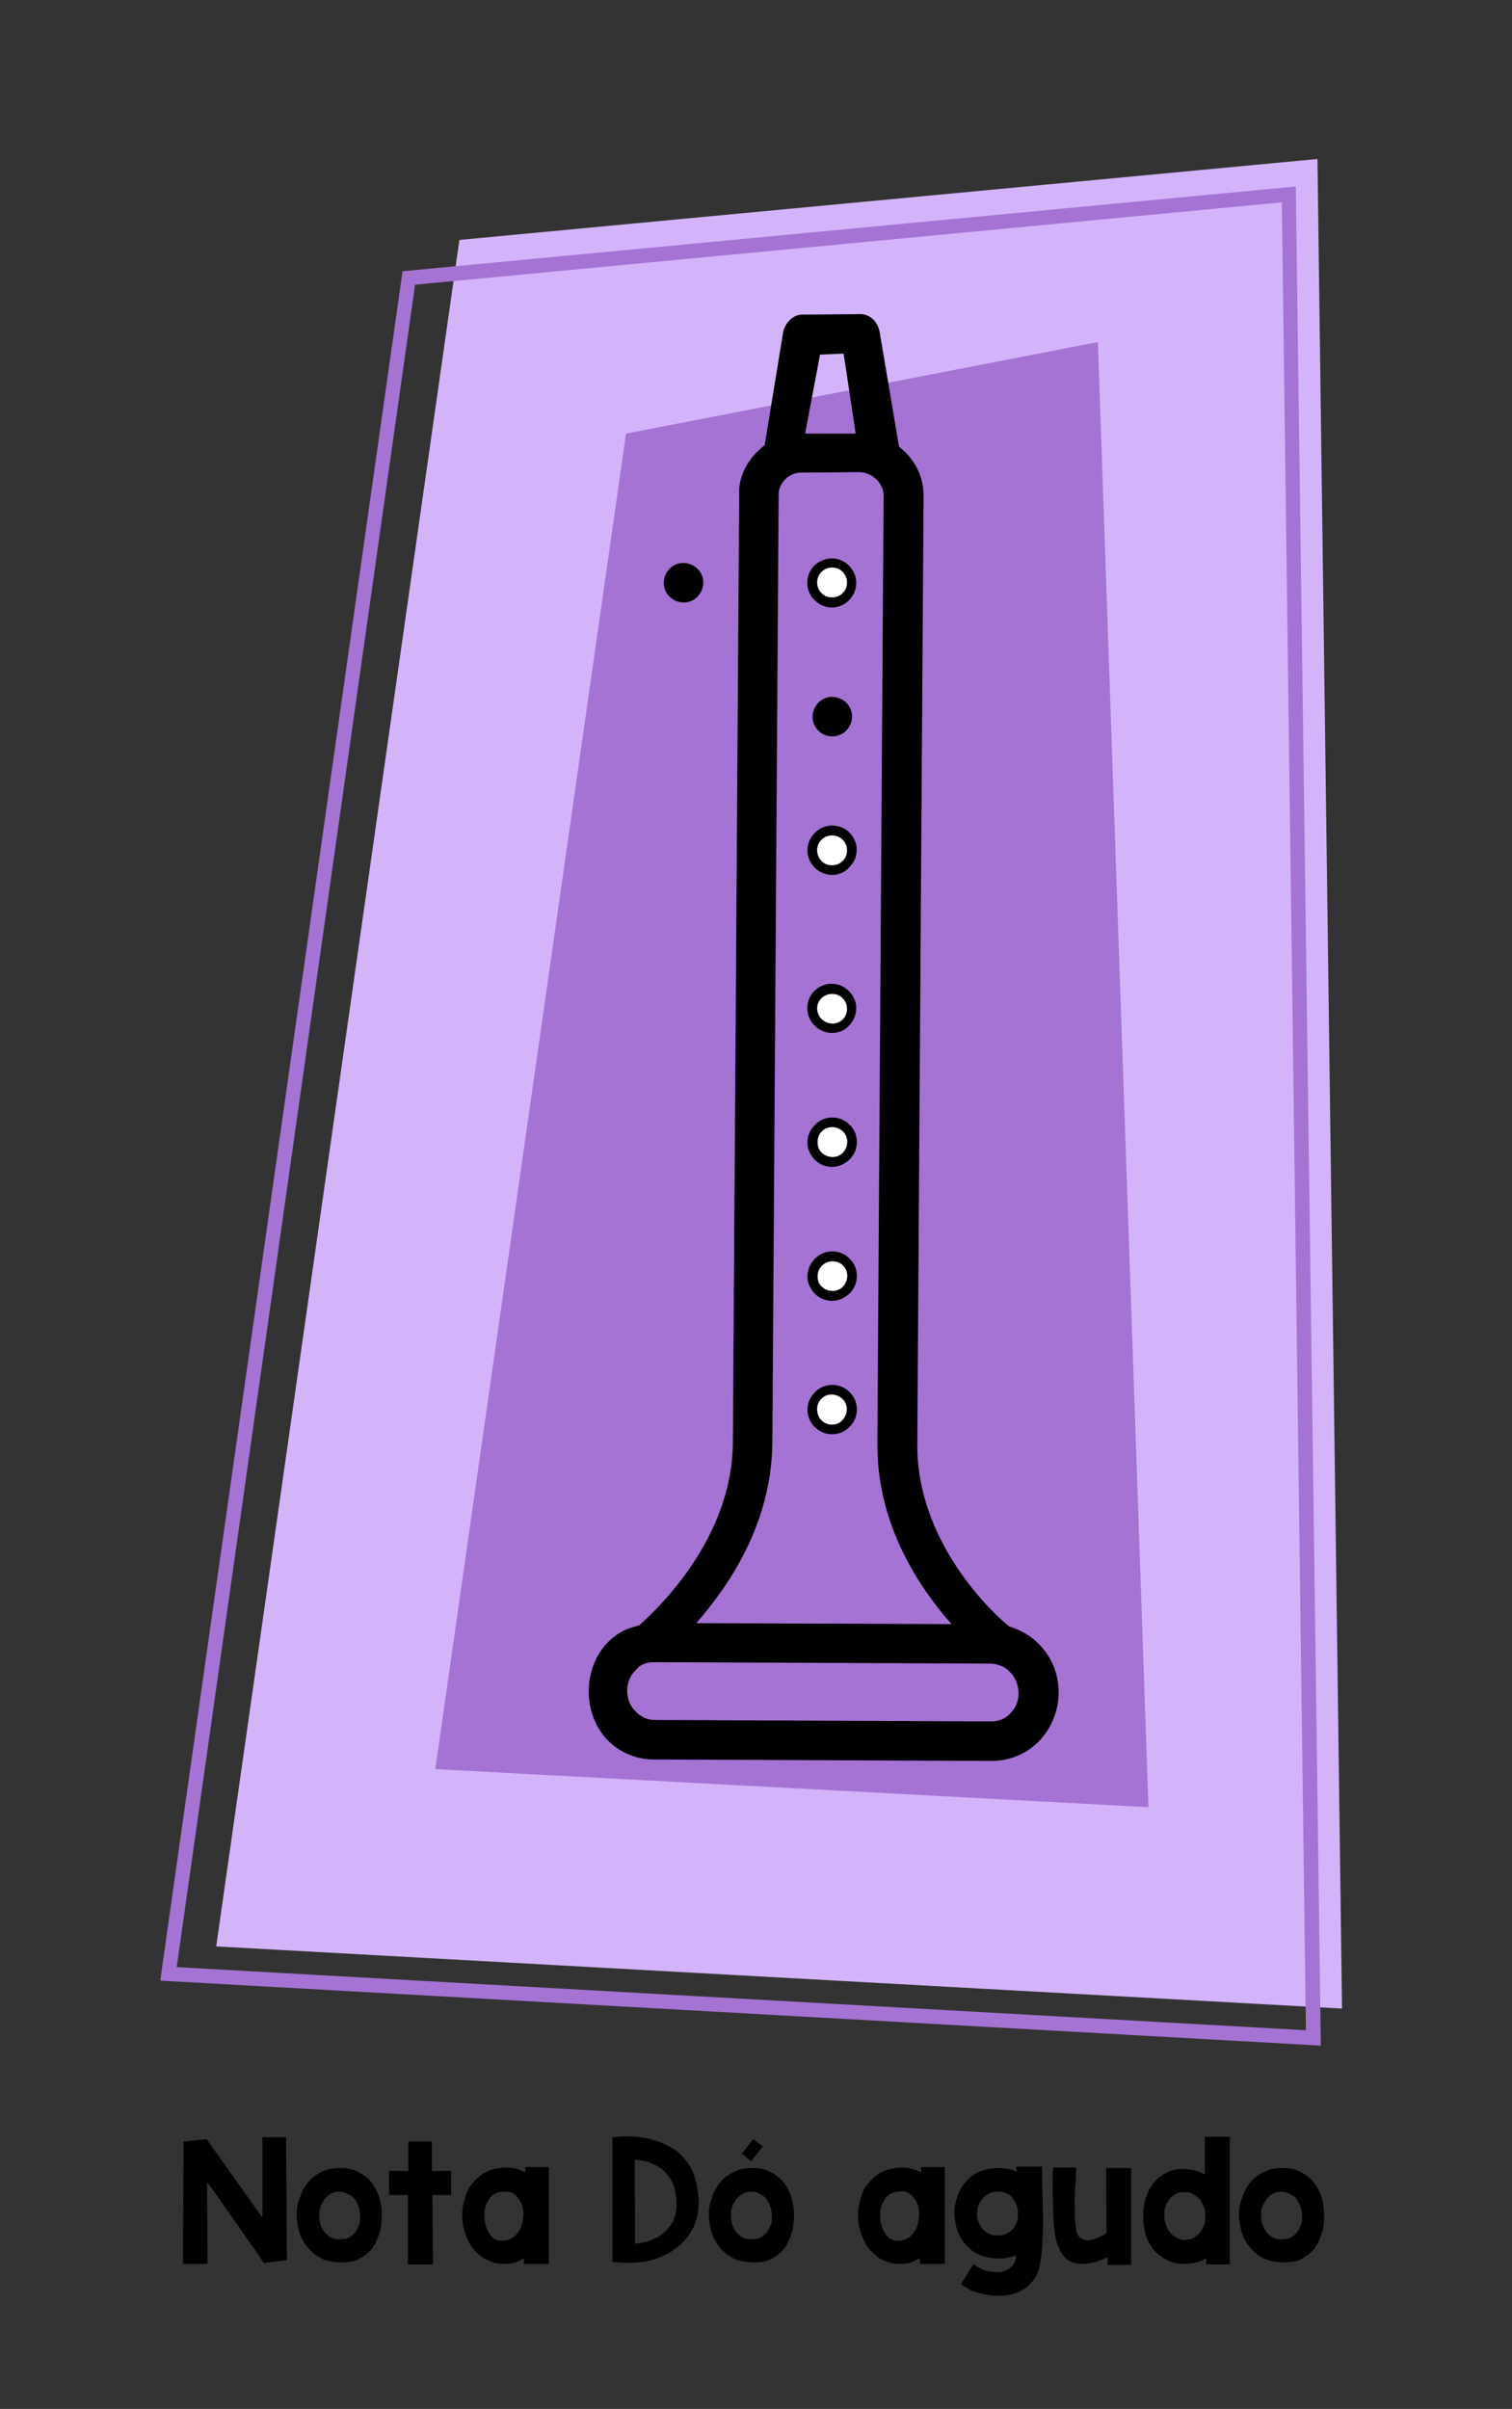<?xml version="1.0" encoding="utf-8"?>
<!-- Generator: Adobe Illustrator 27.0.0, SVG Export Plug-In . SVG Version: 6.00 Build 0)  -->
<svg version="1.1" id="Capa_1" xmlns="http://www.w3.org/2000/svg" xmlns:xlink="http://www.w3.org/1999/xlink" x="0px" y="0px"
	 viewBox="0 0 314 500" style="enable-background:new 0 0 314 500;" xml:space="preserve">
<rect x="0" y="0" width="314" height="500" fill="#333333" stroke="none"/>
<style type="text/css">
	.st0{fill-rule:evenodd;clip-rule:evenodd;fill:#D3B4FA;}
	.st1{fill-rule:evenodd;clip-rule:evenodd;fill:#A573D4;}
	.st2{fill-rule:evenodd;clip-rule:evenodd;}
	.st3{fill-rule:evenodd;clip-rule:evenodd;fill:#FFFFFF;}
	.st4{fill:#A573D4;}
	.st5{enable-background:new    ;}
</style>
<g>
	<polygon class="st0" points="44.9,404 95.4,49.8 273.6,33 278.7,416.9 	"/>
</g>
<g>
	<polygon class="st1" points="238.5,375.1 90.4,367.2 130,90 228,71 	"/>
</g>
<g>
	<path class="st2" d="M126.1,361.1c2.5,2.6,6.1,4.2,10,4.1l69.8,0.3c12.8-0.1,18.4-15.5,9.9-24.2c-1.7-1.8-3.9-3-6.2-3.7
		c-3.3-2.6-19.3-17.5-19.1-37.9l1.3-196.5c0.1-4.3-1.9-8-5.1-10.5L182.7,69c-0.4-2.2-1.9-3.7-3.9-3.8l-12,0.1
		c-2-0.1-3.5,1.5-4.1,3.3l-3.9,23.8c-3.3,2.5-5.6,6.4-5.3,10.6l-1.3,196.5c-0.2,20.4-16.3,35-19.5,37.9c-2.5,0.5-4.6,1.6-6.4,3.4
		C121,346.2,120.9,355.6,126.1,361.1L126.1,361.1z M170.3,73.6l4.9-0.2l2.5,16.6L167.2,90L170.3,73.6z M160.4,299.5l1.3-196.5
		c-0.2-2.6,2.1-5,4.8-4.9l12-0.1c2.8,0.1,5.1,2.4,5,5.1l-1.3,196.5c-0.1,16.8,8.6,29.8,15.4,37.5l-53-0.2
		C151.4,329.1,160.2,316.3,160.4,299.5L160.4,299.5z M132.1,346.6c0.9-1.2,2.3-1.6,3.8-1.6l69.8,0.3c5.6,0.2,7.5,7,4.2,10.2
		c-1.2,1.4-2.6,1.8-4.1,1.8L136,357c-1.5,0-3.1-0.7-4-1.8C129.6,353,129.7,348.7,132.1,346.6L132.1,346.6z"/>
</g>
<g>
	<path class="st3" d="M169.8,239.9c-1.6-1.6-1.5-4.2,0.1-5.8s4.2-1.5,5.8,0.1s1.5,4.2-0.1,5.8C174,241.6,171.4,241.6,169.8,239.9"/>
	<path d="M172.8,242.2c-1.3,0-2.7-0.5-3.7-1.6l0,0c-0.9-1-1.5-2.3-1.4-3.6c0-1.4,0.6-2.6,1.6-3.6c2-2,5.3-1.9,7.2,0.1
		c2,2,1.9,5.3-0.1,7.2C175.3,241.7,174.1,242.2,172.8,242.2z M170.6,239.2c1.2,1.2,3.2,1.3,4.4,0.1c1.2-1.2,1.3-3.2,0.1-4.4
		c-1.2-1.2-3.2-1.3-4.4-0.1c-0.6,0.6-0.9,1.3-0.9,2.2S170,238.6,170.6,239.2z"/>
</g>
<g>
	<path class="st3" d="M169.8,267.7c-1.6-1.6-1.5-4.2,0.1-5.8c1.6-1.6,4.2-1.5,5.8,0.1s1.5,4.2-0.1,5.8
		C174,269.4,171.4,269.3,169.8,267.7"/>
	<path d="M172.8,270c-1.3,0-2.7-0.5-3.7-1.6l0,0c-0.9-1-1.5-2.3-1.4-3.6c0-1.4,0.6-2.6,1.6-3.6c2-2,5.3-1.9,7.2,0.1
		c2,2,1.9,5.3-0.1,7.2C175.3,269.5,174.1,270,172.8,270z M170.6,267c1.2,1.2,3.2,1.3,4.4,0.1c1.2-1.2,1.3-3.2,0.1-4.4
		c-0.6-0.6-1.3-0.9-2.2-0.9c-0.8,0-1.6,0.3-2.2,0.9c-0.6,0.6-0.9,1.3-0.9,2.2S170,266.4,170.6,267z"/>
</g>
<g>
	<path class="st3" d="M169.8,295.5c-1.6-1.6-1.5-4.2,0.1-5.8c1.6-1.6,4.2-1.5,5.8,0.1s1.5,4.2-0.1,5.8
		C174,297.2,171.4,297.1,169.8,295.5"/>
	<path d="M172.8,297.7C172.8,297.7,172.8,297.7,172.8,297.7c-1.4,0-2.7-0.6-3.7-1.6l0,0c-0.9-1-1.5-2.3-1.4-3.6
		c0-1.4,0.6-2.6,1.6-3.6c2-2,5.3-1.9,7.2,0.1c2,2,1.9,5.3-0.1,7.2C175.4,297.2,174.1,297.7,172.8,297.7z M170.6,294.8
		c0.6,0.6,1.4,0.9,2.2,0.9c0,0,0,0,0,0c0.8,0,1.6-0.3,2.1-0.9c1.2-1.2,1.3-3.2,0.1-4.4c-1.2-1.2-3.2-1.3-4.4-0.1
		c-0.6,0.6-0.9,1.3-0.9,2.2C169.7,293.4,170,294.2,170.6,294.8z"/>
</g>
<g>
	<path class="st3" d="M169.9,212.1c-1.6-1.6-1.5-4.2,0.1-5.8s4.2-1.5,5.8,0.1s1.5,4.2-0.1,5.8S171.4,213.8,169.9,212.1"/>
	<path d="M172.8,214.4c-1.3,0-2.7-0.5-3.7-1.6l0,0c-2-2-1.9-5.3,0.1-7.2c1-0.9,2.3-1.5,3.6-1.4c1.4,0,2.6,0.6,3.6,1.6
		c0.9,1,1.5,2.3,1.4,3.6c0,1.4-0.6,2.6-1.6,3.6C175.4,213.9,174.1,214.4,172.8,214.4z M170.6,211.5c1.2,1.2,3.2,1.3,4.4,0.1
		c0.6-0.6,0.9-1.3,0.9-2.2c0-0.8-0.3-1.6-0.9-2.2c-0.6-0.6-1.3-0.9-2.2-0.9c-0.8,0-1.6,0.3-2.2,0.9
		C169.4,208.3,169.4,210.2,170.6,211.5L170.6,211.5z"/>
</g>
<g>
	<path class="st3" d="M169.9,179.4c-1.6-1.6-1.5-4.2,0.1-5.8s4.2-1.5,5.8,0.1s1.5,4.2-0.1,5.8C174,181,171.4,181,169.9,179.4"/>
	<path d="M172.8,181.6C172.8,181.6,172.7,181.6,172.8,181.6c-1.5,0-2.7-0.6-3.7-1.6c-0.9-1-1.5-2.3-1.4-3.6c0-1.4,0.6-2.6,1.6-3.6
		c2-2,5.3-1.9,7.2,0.1c0.9,1,1.5,2.3,1.4,3.6c0,1.4-0.6,2.6-1.6,3.6C175.4,181.1,174.1,181.6,172.8,181.6z M172.8,173.4
		c-0.8,0-1.6,0.3-2.2,0.9c-0.6,0.6-0.9,1.3-0.9,2.2c0,0.8,0.3,1.6,0.9,2.2l0,0c0.6,0.6,1.3,0.9,2.2,0.9c0.8,0,1.6-0.3,2.2-0.9
		c0.6-0.6,0.9-1.3,0.9-2.2c0-0.8-0.3-1.6-0.9-2.2C174.4,173.7,173.6,173.4,172.8,173.4z"/>
</g>
<g>
	<path class="st2" d="M169.9,151.6c-1.6-1.6-1.5-4.2,0.1-5.8s4.2-1.5,5.8,0.1s1.5,4.2-0.1,5.8C174,153.3,171.4,153.2,169.9,151.6"/>
</g>
<g>
	<path class="st3" d="M169.9,123.8c-1.6-1.6-1.5-4.2,0.1-5.8c1.6-1.6,4.2-1.5,5.8,0.1s1.5,4.2-0.1,5.8
		C174,125.5,171.4,125.4,169.9,123.8"/>
	<path d="M172.8,126.1C172.8,126.1,172.7,126.1,172.8,126.1c-1.5,0-2.7-0.6-3.7-1.6v0c-2-2-1.9-5.3,0.1-7.2c1-0.9,2.3-1.4,3.6-1.4
		c1.4,0,2.6,0.6,3.6,1.6c0.9,1,1.5,2.3,1.4,3.6c0,1.4-0.6,2.6-1.6,3.6C175.4,125.5,174.1,126.1,172.8,126.1z M170.6,123.1
		c0.6,0.6,1.3,0.9,2.2,0.9c0.8,0,1.6-0.3,2.2-0.9c0.6-0.6,0.9-1.3,0.9-2.2c0-0.8-0.3-1.6-0.9-2.2s-1.3-0.9-2.2-0.9
		c-0.8,0-1.6,0.3-2.2,0.9C169.4,119.9,169.4,121.9,170.6,123.1L170.6,123.1z"/>
</g>
<g>
	<path class="st2" d="M139,123.8c-1.6-1.6-1.5-4.2,0.1-5.8c1.6-1.6,4.2-1.5,5.8,0.1s1.5,4.2-0.1,5.8
		C143.2,125.5,140.6,125.4,139,123.8"/>
</g>
<g>
	<path class="st4" d="M274.3,424.6l-1.6-0.1L33.3,411.1l0.2-1.6L83.6,56.3l185.5-17.6L274.3,424.6z M36.7,408.3l234.5,13.1l-5-379.4
		L86.2,59.1L36.7,408.3z"/>
</g>
<g class="st5">
	<path d="M59.6,469.1l-4.8,0.6c-0.2-0.3-0.6-0.8-1-1.5c-0.5-0.7-1-1.5-1.7-2.4s-1.3-1.9-2.1-3s-1.5-2.2-2.3-3.3
		c-0.8-1.1-1.6-2.3-2.4-3.4c-0.8-1.1-1.5-2.2-2.3-3.2l0.1,17H38l0.1-25.4l4.8-0.5l11.6,16.3c0-1.1,0-2.2,0-3.4c0-1.2,0-2.4,0-3.6
		c0-1.2,0-2.3,0-3.4s0-2.1,0-2.9s0-1.6,0-2.2c0-0.6,0-1,0-1.2h4.9L59.6,469.1z"/>
	<path d="M71,469.6c-1.2,0-2.4-0.2-3.4-0.5s-1.9-0.9-2.6-1.5s-1.4-1.4-1.9-2.2s-0.9-1.7-1.1-2.7c-0.2-0.9-0.4-1.9-0.4-2.9
		s0.1-2,0.4-2.9c0.3-0.9,0.6-1.8,1.1-2.7c0.5-0.8,1.1-1.6,1.8-2.2s1.6-1.1,2.6-1.5s2.1-0.5,3.3-0.5c1.2,0,2.2,0.2,3.1,0.6
		c0.9,0.4,1.7,0.9,2.4,1.5c0.7,0.6,1.3,1.4,1.7,2.2s0.8,1.7,1,2.7c0.2,0.9,0.3,1.9,0.3,2.9s-0.1,2-0.3,2.9c-0.2,0.9-0.6,1.8-1,2.7
		s-1,1.6-1.7,2.2s-1.5,1.1-2.4,1.5C73.2,469.4,72.2,469.6,71,469.6z M70.4,454.9c-0.7,0-1.3,0.2-1.8,0.5c-0.5,0.3-0.9,0.7-1.3,1.2
		c-0.3,0.5-0.6,1-0.8,1.6c-0.2,0.6-0.2,1.2-0.2,1.8s0.1,1.2,0.3,1.8c0.2,0.6,0.5,1.1,0.8,1.5s0.8,0.8,1.3,1.1
		c0.5,0.3,1.2,0.4,1.9,0.4c0.7,0,1.3-0.1,1.9-0.4c0.5-0.3,1-0.7,1.3-1.1c0.3-0.5,0.6-1,0.8-1.6c0.2-0.6,0.2-1.2,0.2-1.8
		s-0.1-1.2-0.3-1.8s-0.5-1.1-0.8-1.6c-0.4-0.5-0.8-0.8-1.4-1.1S71.1,454.9,70.4,454.9z"/>
	<path d="M84.8,450.6c0-0.7,0-1.4,0-2.1s0-1.3,0-1.8c0-0.5,0-1,0-1.4c0-0.4,0-0.7,0-0.8h4.9l0,6.1h4v5h-3.9l0.1,14.4h-5.2
		c0-0.3,0-0.7,0-1.3c0-0.6,0-1.2,0-2c0-0.8,0-1.6,0-2.5s0-1.8,0-2.8c0-1,0-1.9,0-2.9s0-1.9,0-2.9h-3.9v-5H84.8z"/>
	<path d="M114,469.9h-5.2v-1.2c-1.2,0.8-2.5,1.2-3.9,1.2c-1,0-1.9-0.1-2.7-0.4c-0.8-0.3-1.6-0.6-2.2-1.1c-0.7-0.5-1.2-1-1.7-1.6
		s-0.9-1.3-1.2-2c-0.3-0.7-0.6-1.5-0.8-2.3c-0.2-0.8-0.3-1.6-0.3-2.4c0-0.8,0-1.7,0.2-2.5s0.4-1.7,0.7-2.4c0.3-0.8,0.7-1.5,1.3-2.1
		c0.5-0.7,1.1-1.2,1.8-1.7c0.7-0.5,1.5-0.9,2.3-1.1s1.8-0.4,2.9-0.4c0.8,0,1.5,0.1,2.1,0.3c0.7,0.2,1.3,0.4,1.8,0.7c0,0,0-0.1,0-0.2
		c0-0.1,0-0.2,0-0.4c0-0.1,0-0.2,0-0.3c0-0.1,0-0.2,0-0.2h4.9L114,469.9z M104.4,454.9c-0.6,0-1.1,0.2-1.6,0.4
		c-0.5,0.3-0.9,0.6-1.2,1.1c-0.3,0.5-0.6,1-0.8,1.6s-0.2,1.3-0.2,2.1c0,0.3,0.1,0.7,0.1,1.1c0.1,0.4,0.2,0.8,0.3,1.1
		c0.1,0.4,0.3,0.7,0.5,1.1c0.2,0.3,0.4,0.6,0.7,0.9c0.3,0.3,0.6,0.5,0.9,0.6s0.7,0.2,1.2,0.2c0.7,0,1.3-0.2,1.9-0.5s1-0.7,1.4-1.3
		c0.4-0.5,0.7-1.1,0.8-1.8c0.2-0.7,0.3-1.3,0.3-2c0-0.6-0.1-1.2-0.3-1.8s-0.5-1.1-0.9-1.6c-0.4-0.5-0.8-0.8-1.4-1.1
		C105.8,455,105.1,454.9,104.4,454.9z"/>
	<path d="M145.1,456.6c0,1.5-0.1,2.8-0.5,4.1s-0.9,2.4-1.7,3.4c-0.7,1-1.6,1.9-2.7,2.7c-1.1,0.8-2.3,1.4-3.6,1.9s-2.8,0.8-4.4,0.9
		s-3.2,0.1-5-0.1v-25.9c1.7-0.2,3.2-0.2,4.7-0.1c1.5,0.1,2.9,0.4,4.2,0.8c1.3,0.4,2.5,1,3.6,1.6c1.1,0.7,2,1.6,2.8,2.6
		c0.8,1,1.4,2.2,1.8,3.5S145,455,145.1,456.6z M140.5,457.7c0-1.2-0.1-2.3-0.4-3.4s-0.8-2.1-1.5-2.9c-0.7-0.9-1.6-1.6-2.7-2.1
		c-1.1-0.6-2.5-0.9-4.1-1l0.1,17.4c1.3-0.1,2.5-0.4,3.5-0.8s2-1,2.7-1.7c0.8-0.7,1.3-1.5,1.8-2.4
		C140.3,459.7,140.5,458.7,140.5,457.7z"/>
	<path d="M156.6,469.6c-1.2,0-2.4-0.2-3.4-0.5s-1.9-0.9-2.6-1.5s-1.4-1.4-1.9-2.2s-0.9-1.7-1.1-2.7c-0.2-0.9-0.4-1.9-0.4-2.9
		s0.1-2,0.4-2.9c0.3-0.9,0.6-1.8,1.1-2.7c0.5-0.8,1.1-1.6,1.8-2.2s1.6-1.1,2.6-1.5s2.1-0.5,3.3-0.5c1.2,0,2.2,0.2,3.1,0.6
		c0.9,0.4,1.7,0.9,2.4,1.5c0.7,0.6,1.3,1.4,1.7,2.2s0.8,1.7,1,2.7c0.2,0.9,0.3,1.9,0.3,2.9s-0.1,2-0.3,2.9c-0.2,0.9-0.6,1.8-1,2.7
		s-1,1.6-1.7,2.2s-1.5,1.1-2.4,1.5C158.8,469.4,157.7,469.6,156.6,469.6z M155.9,454.9c-0.7,0-1.3,0.2-1.8,0.5
		c-0.5,0.3-0.9,0.7-1.3,1.2c-0.3,0.5-0.6,1-0.8,1.6c-0.2,0.6-0.2,1.2-0.2,1.8s0.1,1.2,0.3,1.8c0.2,0.6,0.5,1.1,0.8,1.5
		s0.8,0.8,1.3,1.1c0.5,0.3,1.2,0.4,1.9,0.4c0.7,0,1.3-0.1,1.9-0.4c0.5-0.3,1-0.7,1.3-1.1c0.3-0.5,0.6-1,0.8-1.6
		c0.2-0.6,0.2-1.2,0.2-1.8s-0.1-1.2-0.3-1.8c-0.2-0.6-0.5-1.1-0.8-1.6s-0.8-0.8-1.4-1.1C157.3,455,156.7,454.9,155.9,454.9z
		 M156.4,444l2,1.5l-2.4,3.1l-1.9-1.6L156.4,444z"/>
	<path d="M196.2,469.9H191v-1.2c-1.2,0.8-2.5,1.2-3.9,1.2c-1,0-1.9-0.1-2.7-0.4c-0.8-0.3-1.6-0.6-2.2-1.1s-1.2-1-1.7-1.6
		c-0.5-0.6-0.9-1.3-1.2-2c-0.3-0.7-0.6-1.5-0.8-2.3c-0.2-0.8-0.3-1.6-0.3-2.4c0-0.8,0-1.7,0.2-2.5c0.2-0.8,0.4-1.7,0.7-2.4
		c0.3-0.8,0.7-1.5,1.3-2.1c0.5-0.7,1.1-1.2,1.8-1.7c0.7-0.5,1.5-0.9,2.3-1.1s1.8-0.4,2.9-0.4c0.8,0,1.5,0.1,2.1,0.3
		c0.7,0.2,1.3,0.4,1.8,0.7c0,0,0-0.1,0-0.2c0-0.1,0-0.2,0-0.4c0-0.1,0-0.2,0-0.3c0-0.1,0-0.2,0-0.2h4.9L196.2,469.9z M186.6,454.9
		c-0.6,0-1.1,0.2-1.6,0.4c-0.5,0.3-0.9,0.6-1.2,1.1s-0.6,1-0.8,1.6s-0.2,1.3-0.2,2.1c0,0.3,0.1,0.7,0.1,1.1c0.1,0.4,0.2,0.8,0.3,1.1
		s0.3,0.7,0.5,1.1c0.2,0.3,0.4,0.6,0.7,0.9c0.3,0.3,0.6,0.5,0.9,0.6c0.4,0.2,0.7,0.2,1.2,0.2c0.7,0,1.3-0.2,1.9-0.5s1-0.7,1.4-1.3
		c0.4-0.5,0.7-1.1,0.8-1.8c0.2-0.7,0.3-1.3,0.3-2c0-0.6-0.1-1.2-0.3-1.8c-0.2-0.6-0.5-1.1-0.9-1.6s-0.8-0.8-1.4-1.1
		S187.3,454.9,186.6,454.9z"/>
	<path d="M216.4,449.7c0,1.8,0.1,3.6,0.1,5.4c0,1.8,0.1,3.5,0.1,5.2s0,3.3-0.1,4.9c-0.1,1.6-0.2,3.1-0.5,4.6c-0.2,1.1-0.5,2.1-1,2.9
		s-1.1,1.5-1.9,2.1c-0.8,0.6-1.6,1-2.6,1.3c-1,0.3-2,0.4-3.1,0.4c-1.1,0-2.1-0.1-3-0.3c-0.9-0.2-1.6-0.4-2.2-0.6s-1.1-0.5-1.6-0.8
		c-0.4-0.3-0.8-0.5-1-0.8l2.6-4.1c0.4,0.4,0.9,0.7,1.5,1c0.6,0.3,1.2,0.5,1.9,0.6c0.7,0.1,1.3,0.1,1.9,0.1s1.2-0.2,1.7-0.5
		c0.5-0.3,0.9-0.6,1.3-1.1c0.3-0.5,0.5-1.1,0.5-1.9c-0.5,0.2-1,0.4-1.6,0.5c-0.6,0.1-1.1,0.2-1.8,0.2c-1.2,0-2.4-0.2-3.4-0.5
		c-1-0.3-1.9-0.8-2.6-1.4s-1.4-1.3-1.9-2.1c-0.5-0.8-0.9-1.7-1.1-2.6c-0.2-0.9-0.4-1.8-0.4-2.8c0-1,0.1-1.9,0.4-2.8
		c0.3-0.9,0.6-1.8,1.1-2.6c0.5-0.8,1.1-1.5,1.8-2.1c0.7-0.6,1.6-1.1,2.6-1.4c1-0.3,2.1-0.5,3.3-0.5c0.7,0,1.4,0.1,2,0.2
		c0.6,0.1,1.2,0.3,1.7,0.6v-0.1c0,0,0-0.1,0-0.2c0-0.1,0-0.2,0-0.3c0-0.1,0-0.2,0-0.3s0-0.2,0-0.2H216.4z M207,454.9
		c-0.7,0-1.3,0.2-1.8,0.5c-0.5,0.3-0.9,0.6-1.3,1.1c-0.3,0.4-0.6,0.9-0.8,1.5c-0.2,0.5-0.2,1.1-0.2,1.6c0,0.6,0.1,1.1,0.3,1.6
		c0.2,0.5,0.5,1,0.8,1.4c0.4,0.4,0.8,0.7,1.3,1s1.2,0.4,1.9,0.4c0.7,0,1.3-0.1,1.9-0.4c0.5-0.3,1-0.6,1.3-1c0.3-0.4,0.6-0.9,0.8-1.5
		c0.2-0.6,0.2-1.1,0.2-1.7c0-0.6-0.1-1.1-0.3-1.7c-0.2-0.5-0.5-1-0.8-1.5s-0.8-0.7-1.4-1S207.8,454.9,207,454.9z"/>
	<path d="M230.1,468.5c-0.2,0.1-0.3,0.2-0.5,0.2c-0.2,0.1-0.3,0.1-0.5,0.2c-1.6,0.7-3,1-4.3,1s-2.3-0.3-3.1-0.9
		c-0.9-0.6-1.5-1.6-2-2.9c-0.5-1.3-0.8-3-0.9-5c0-0.7-0.1-1.5-0.1-2.4c0-0.9,0-1.9-0.1-2.9c0-1,0-2,0-3s0-2,0.1-2.9h4.8
		c0,0.6,0,1.2-0.1,1.9c0,0.6,0,1.3-0.1,2s0,1.3-0.1,2s0,1.3,0,1.8s0,1.1,0,1.6s0,0.9,0,1.3c0.1,0.9,0.2,1.7,0.3,2.4s0.4,1.2,0.8,1.5
		c0.4,0.4,0.8,0.5,1.4,0.6c0.6,0,1.3-0.1,2.2-0.5c0.7-0.3,1.4-0.6,1.9-1l-0.1-13.5h5.2c0,0.4,0,1,0,1.8c0,0.7,0,1.6,0,2.5
		c0,0.9,0,2,0,3c0,1.1,0,2.2,0,3.3s0,2.1,0,3.2s0,2,0,2.8c0,0.9,0,1.6,0,2.2c0,0.6,0,1,0,1.3h-4.9L230.1,468.5z"/>
	<path d="M245.6,450.2c0.9,0,1.8,0.1,2.5,0.3c0.8,0.2,1.5,0.5,2.1,0.8l0-7.8h5.2c0,0.3,0,0.8,0,1.5c0,0.7,0,1.5,0,2.4s0,1.9,0,3
		s0,2.2,0,3.4c0,1.2,0,2.4,0,3.6s0,2.4,0,3.5c0,1.1,0,2.2,0,3.2c0,1,0,1.9,0,2.8c0,0.8,0,1.5,0,2s0,0.9,0,1.1h-4.9v-1.3
		c-0.6,0.4-1.3,0.7-2.1,0.9s-1.6,0.3-2.5,0.3c-1.2,0-2.2-0.2-3.1-0.6c-0.9-0.4-1.7-0.9-2.4-1.5c-0.7-0.6-1.3-1.4-1.7-2.2
		c-0.5-0.8-0.8-1.7-1-2.7c-0.2-0.9-0.3-1.9-0.3-2.9c0-1,0.1-2,0.3-2.9c0.2-0.9,0.6-1.8,1-2.7c0.5-0.8,1-1.6,1.7-2.2
		c0.7-0.6,1.5-1.1,2.4-1.5S244.5,450.2,245.6,450.2z M246.3,464.9c0.6,0,1.2-0.2,1.7-0.5c0.5-0.3,0.9-0.6,1.2-1
		c0.3-0.4,0.6-0.9,0.8-1.4c0.2-0.5,0.3-1.1,0.3-1.6v-1c0-0.6-0.2-1.1-0.4-1.6c-0.2-0.5-0.5-1-0.8-1.4c-0.4-0.4-0.8-0.7-1.3-1
		s-1.1-0.4-1.8-0.4c-0.7,0-1.3,0.1-1.9,0.4c-0.5,0.3-1,0.7-1.3,1.1c-0.3,0.5-0.6,1-0.8,1.6c-0.2,0.6-0.2,1.2-0.2,1.8
		s0.1,1.2,0.3,1.8c0.2,0.6,0.5,1.1,0.8,1.6c0.4,0.5,0.8,0.8,1.4,1.1C244.9,464.8,245.5,465,246.3,464.9z"/>
	<path d="M266.7,469.6c-1.2,0-2.4-0.2-3.4-0.5s-1.9-0.9-2.6-1.5s-1.4-1.4-1.9-2.2c-0.5-0.8-0.9-1.7-1.1-2.7
		c-0.2-0.9-0.4-1.9-0.4-2.9s0.1-2,0.4-2.9c0.3-0.9,0.6-1.8,1.1-2.7c0.5-0.8,1.1-1.6,1.8-2.2c0.7-0.6,1.6-1.1,2.6-1.5
		s2.1-0.5,3.3-0.5c1.2,0,2.2,0.2,3.1,0.6c0.9,0.4,1.7,0.9,2.4,1.5c0.7,0.6,1.3,1.4,1.7,2.2s0.8,1.7,1,2.7c0.2,0.9,0.3,1.9,0.3,2.9
		s-0.1,2-0.3,2.9c-0.2,0.9-0.6,1.8-1,2.7s-1,1.6-1.7,2.2s-1.5,1.1-2.4,1.5C268.8,469.4,267.8,469.6,266.7,469.6z M266,454.9
		c-0.7,0-1.3,0.2-1.8,0.5c-0.5,0.3-0.9,0.7-1.3,1.2c-0.3,0.5-0.6,1-0.8,1.6c-0.2,0.6-0.2,1.2-0.2,1.8s0.1,1.2,0.3,1.8
		c0.2,0.6,0.5,1.1,0.8,1.5c0.4,0.5,0.8,0.8,1.3,1.1s1.2,0.4,1.9,0.4c0.7,0,1.3-0.1,1.9-0.4c0.5-0.3,1-0.7,1.3-1.1
		c0.3-0.5,0.6-1,0.8-1.6c0.2-0.6,0.2-1.2,0.2-1.8s-0.1-1.2-0.3-1.8c-0.2-0.6-0.5-1.1-0.8-1.6s-0.8-0.8-1.4-1.1
		S266.7,454.9,266,454.9z"/>
</g>
</svg>
